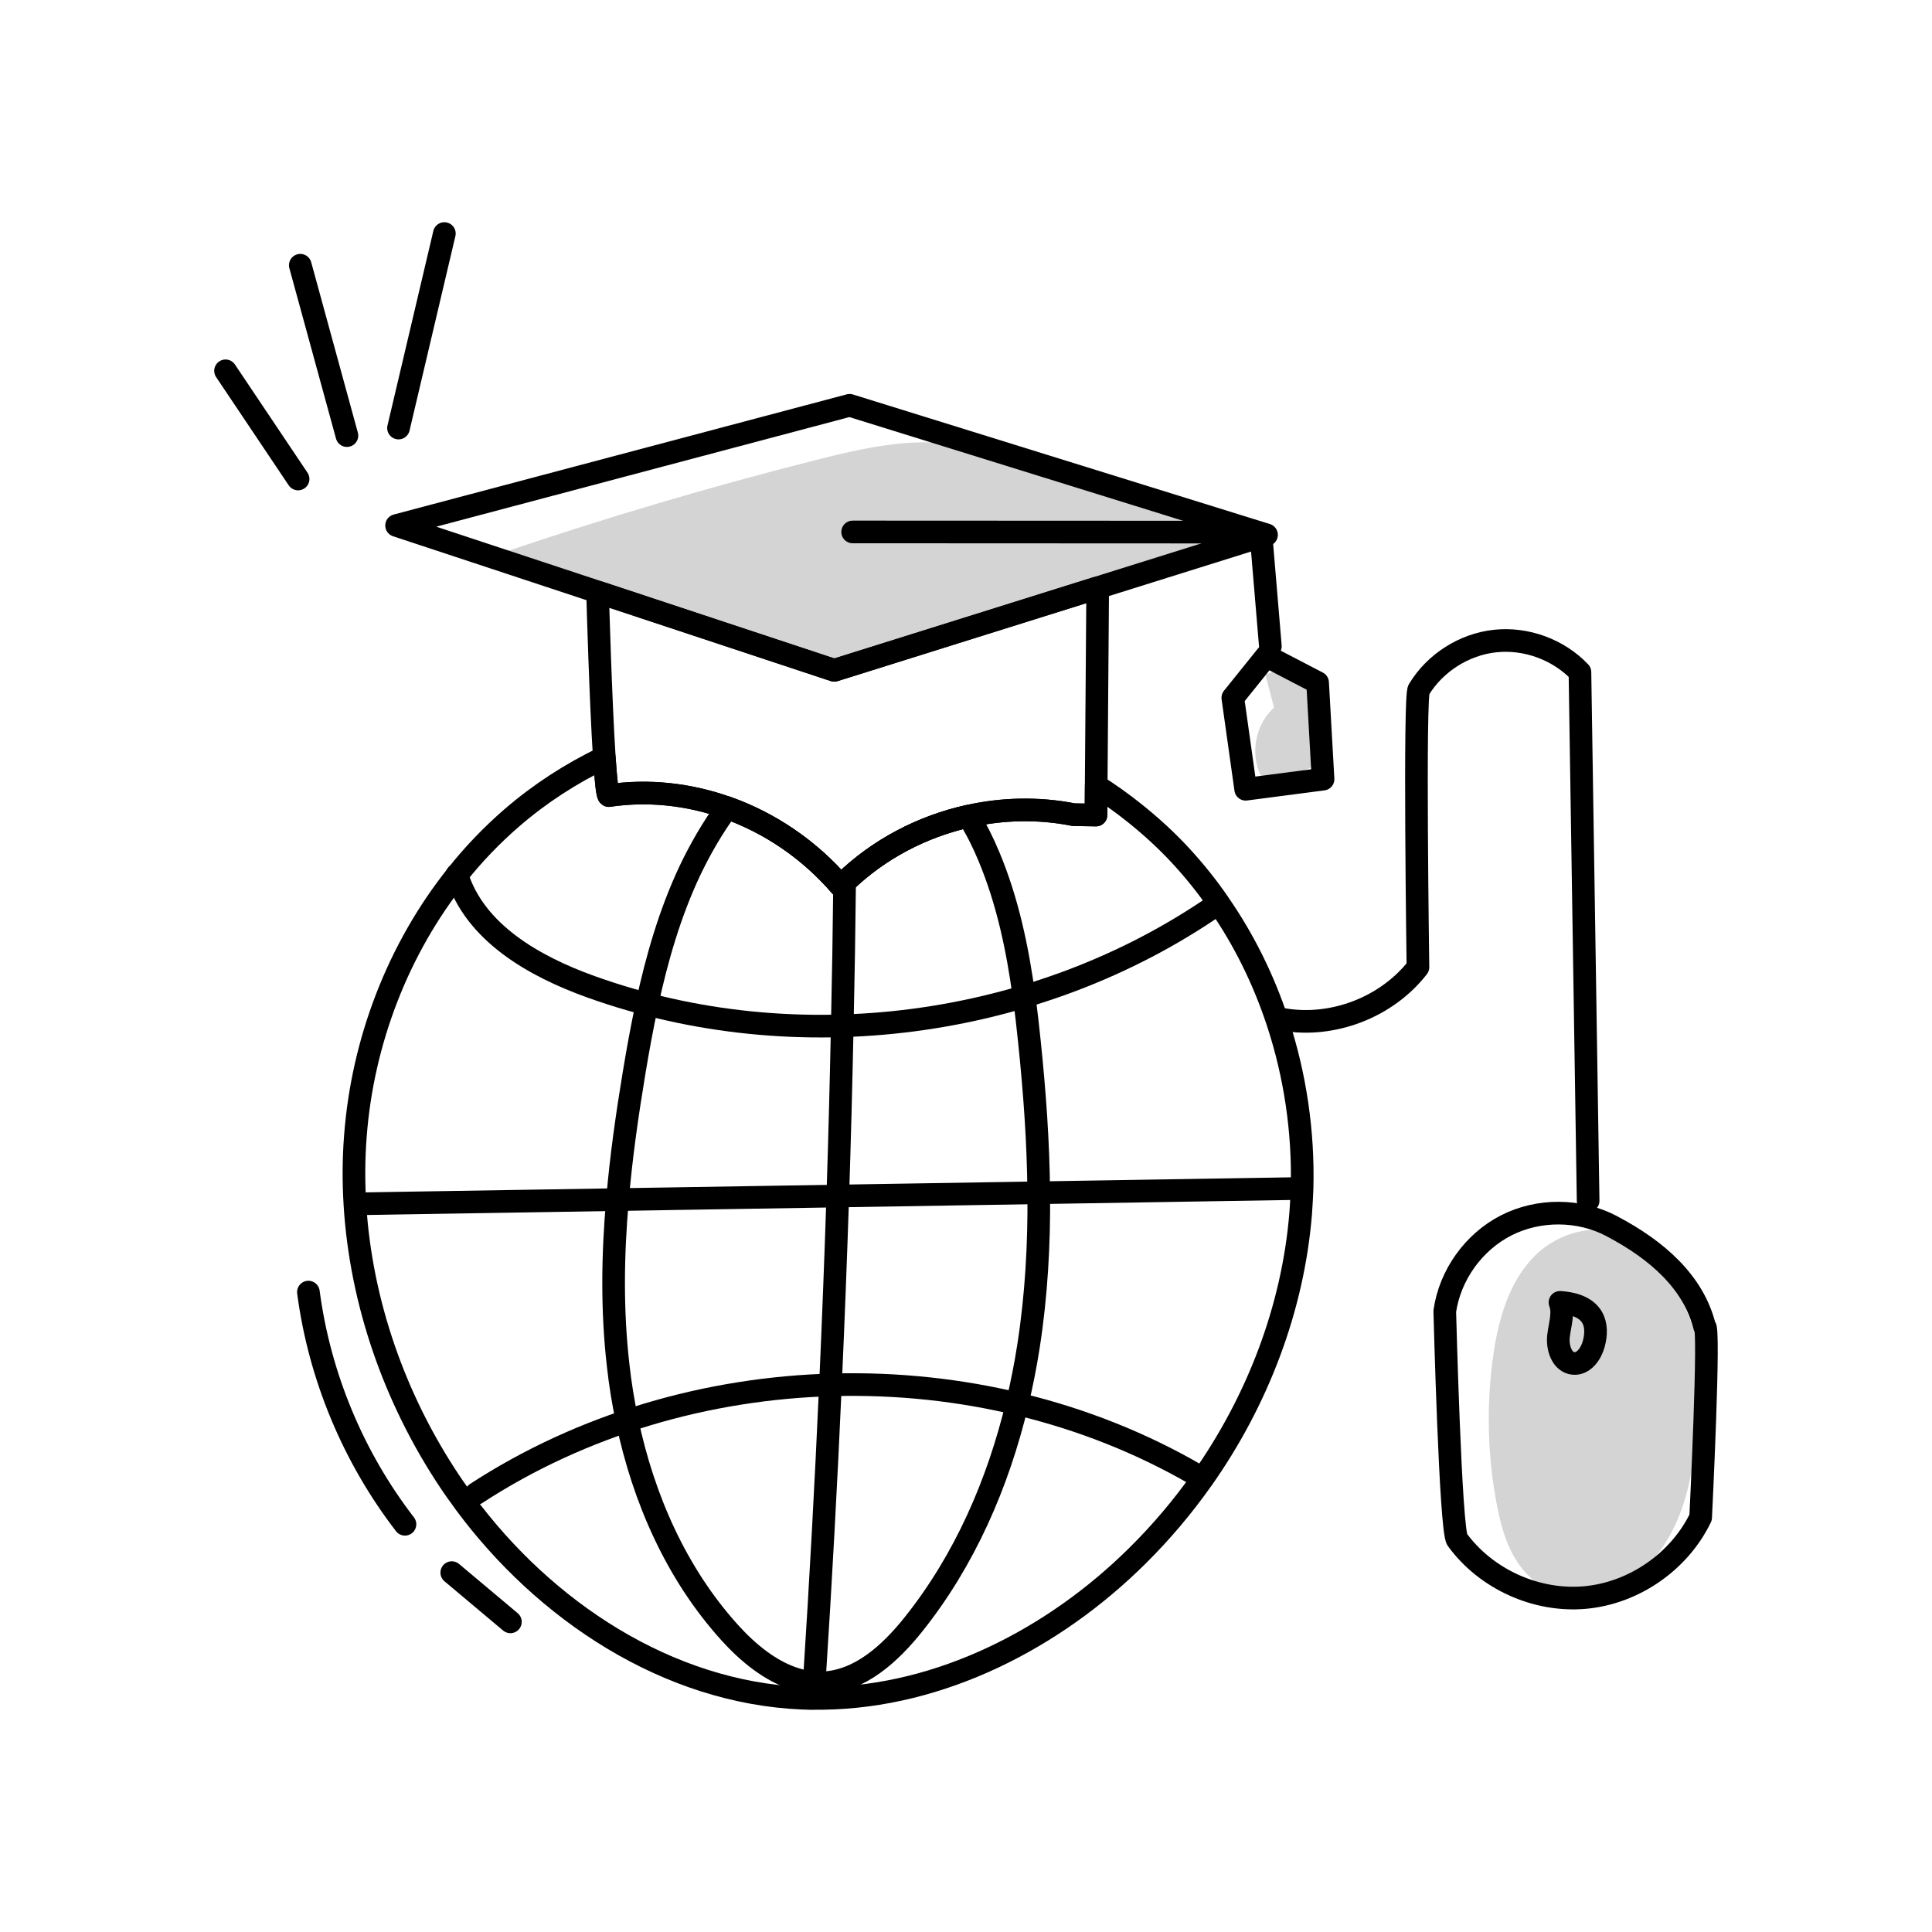 <svg xmlns="http://www.w3.org/2000/svg" id="a" viewBox="0 0 512 512"><path d="m432.02 328.5c-7.93-5.16-19.19-2.11-25.71 4.74-6.53 6.84-9.21 16.48-10.56 25.84-1.9 13.26-1.57 26.83.98 39.98 1.45 7.49 3.97 15.37 10.05 19.97 6.75 5.1 16.63 4.73 23.93.46s12.24-11.8 15.03-19.79 3.66-16.49 4.51-24.91c.71-7.05 1.4-14.36-.85-21.08-3.19-9.54-8.43-19.38-17.38-25.21z" fill="#d4d4d4"></path><path d="m133.46 146.38c27.25-9.24 54.86-17.41 82.76-24.47 8.34-2.11 16.76-4.13 25.35-4.59 15.29-.82 30.37 3.32 45.13 7.43 13.1 3.65 26.2 7.29 39.3 10.94 1.54.43 3.32 1.09 3.73 2.64.58 2.24-2.14 3.81-4.35 4.52-36.35 11.61-72.7 23.21-109.06 34.82-22.92-10.02-46.48-18.57-82.85-31.28z" fill="#d4d4d4"></path><path d="m335.36 178.84c.76 2.89 1.51 5.78 2.27 8.67-4.79 4.32-6.35 11.83-3.67 17.7.36.8.84 1.61 1.64 1.98 1.05.49 2.28.06 3.36-.38 2.47-1 4.94-1.99 7.41-2.99 1.13-.46 2.34-.97 2.99-2 .63-.99.61-2.25.58-3.43-.11-3.33-.22-6.66-.33-9.99-.06-1.72-.12-3.49-.79-5.08-.99-2.34-3.2-3.99-5.57-4.88-2.38-.89-4.94-1.13-7.86.4z" fill="#d4d4d4"></path><g fill="none" stroke="#000" stroke-linecap="round" stroke-linejoin="round" stroke-width="6"><g><path d="m345.06 314.98v.03c-.08 2.17-.21 4.31-.36 6.48-2.04 25.29-11.46 49.73-26.07 70.48 0 0 0 .03-.03.03-5.11 7.23-10.81 13.99-17.11 20.23-22.19 22.04-52.21 37.42-83.33 37.86-.28 0-.59.03-.88 0-1.55.05-3.1.03-4.64-.05-35.69-1.52-68.34-23.1-89.6-51.95v-.03c-1.34-1.83-2.66-3.64-3.9-5.52-14.53-21.78-23.51-47.38-25.09-73.42-.36-6.01-.34-12.03.13-18.01 1.88-25.06 11.28-49.63 26.92-69.21 4.36-5.5 9.24-10.58 14.58-15.2 7.38-6.37 15.64-11.74 24.47-15.95.39 5.78.8 9.86 1.19 10.09 10.45-1.55 21.21-.39 31.36 3.23 11.25 4 21.73 11.02 30.09 20.72.34-.34.7-.67 1.03-.98 9.03-8.75 20.54-14.76 32.8-17.5 9.11-2.04 18.66-2.25 27.92-.41 1.96.03 3.95.05 5.91.1l.05-7.79c3.46 2.19 6.81 4.57 10.04 7.15 4.44 3.54 8.65 7.38 12.49 11.56 3.61 3.92 6.94 8.08 9.94 12.44v.03c6.68 9.6 11.87 20.16 15.56 31.28 4.72 14.25 6.94 29.34 6.53 44.34z"></path><path d="m215.82 445.15c1.68-26.04 3.1-52.1 4.26-78.17.75-16.67 1.39-33.34 1.94-50.01.49-15.05.88-30.09 1.19-45.14.28-12.67.49-25.37.62-38.04"></path><path d="m275.28 316.09c.13 13.6-.62 27.18-2.71 40.62-.8 5.14-1.81 10.25-3.02 15.3-5.08 21.19-13.91 41.47-27.46 58.45-6.14 7.69-14.19 15.1-24 15.51-.28 0-.57.03-.85.03-.46 0-.95-.03-1.44-.08-1.65-.13-3.25-.41-4.83-.9-6.76-2.04-12.83-7.07-17.68-12.46-14.07-15.59-22.76-35.38-27.1-56-1.03-4.88-1.83-9.81-2.37-14.71-1.68-14.58-1.47-29.29-.18-43.92.95-11.25 2.55-22.45 4.39-33.55 1.01-6.12 2.12-12.21 3.43-18.27 2.61-12.1 6.04-24 11.28-35.18 2.79-5.88 6.09-11.59 9.96-16.88 11.25 4 21.73 11.02 30.09 20.72.34-.34.7-.67 1.03-.98 9.03-8.75 20.54-14.76 32.8-17.5 2.14 3.43 3.92 6.99 5.44 10.66 4.95 11.82 7.59 24.41 9.32 37.11.57 4.05 1.03 8.08 1.44 12.13 1.37 13.24 2.35 26.58 2.45 39.9z"></path><path d="m121.08 231.82c4.69 15.29 20.4 24.25 35.45 29.66 54.54 19.62 118.35 11.24 165.98-21.8"></path><path d="m96.34 319 247.96-4.03"></path><path d="m126.16 395.81c56.09-36.59 132.88-38.6 190.81-5"></path><path d="m340.02 270.16c13.22 2.29 27.51-3.23 35.75-13.83 0 0-1.05-72.99.27-73.63 4.29-7.06 11.98-11.94 20.2-12.82s16.77 2.26 22.46 8.25l2.17 140.09"></path><path d="m427.08 324.91c-8.57-4.5-19.32-4.56-27.94-.16s-14.88 13.15-16.26 22.73c0 0 1.49 58.18 3.3 60.54 7.65 10.48 21 16.52 33.92 15.34s24.96-9.53 30.59-21.22c0 0 2.57-51.98 1.05-50.57-2.9-11.68-12.43-20.23-24.66-26.65z"></path><path d="m413.41 345.15c1.08 2.84-.07 5.98-.4 9s.91 6.87 3.94 7.17c2.73.28 4.73-2.58 5.43-5.24 1.29-4.88.31-10.32-8.97-10.94z"></path></g><g><path d="m335.64 141.74-1.83.57-43.31 13.57-69.42 21.76-62.04-20.55-53.94-17.83 120.06-31.85z"></path><path d="m290.5 155.88-69.42 21.76-62.04-20.54-.62 1.86s.75 26.68 1.73 41.78c.39 5.78.8 9.86 1.19 10.09 10.45-1.55 21.21-.39 31.36 3.23 11.25 4 21.73 11.02 30.09 20.72.34-.34.7-.67 1.03-.98 9.03-8.75 20.54-14.76 32.8-17.5 9.11-2.04 18.66-2.25 27.92-.41 1.96.03 3.95.05 5.91.1l.05-7.79.39-51.05z"></path><path d="m225.96 140.97 107.19.05"></path><path d="m334.39 144.23 2.27 27.03"></path><path d="m335.62 173.85-8.91 11.07 3.41 24.24 20.5-2.68-1.44-25.58z"></path></g><path d="m79 126.94c-6.41-9.56-12.82-19.12-19.23-28.67"></path><path d="m91.94 115.44c-4.12-15.05-8.24-30.1-12.36-45.15"></path><path d="m105.61 113.44c4.05-17.18 8.1-34.37 12.15-51.55"></path><path d="m81.73 342.42c2.94 22.28 11.87 43.73 25.59 61.53"></path><path d="m119.72 416.76 15.54 13.05"></path></g></svg>